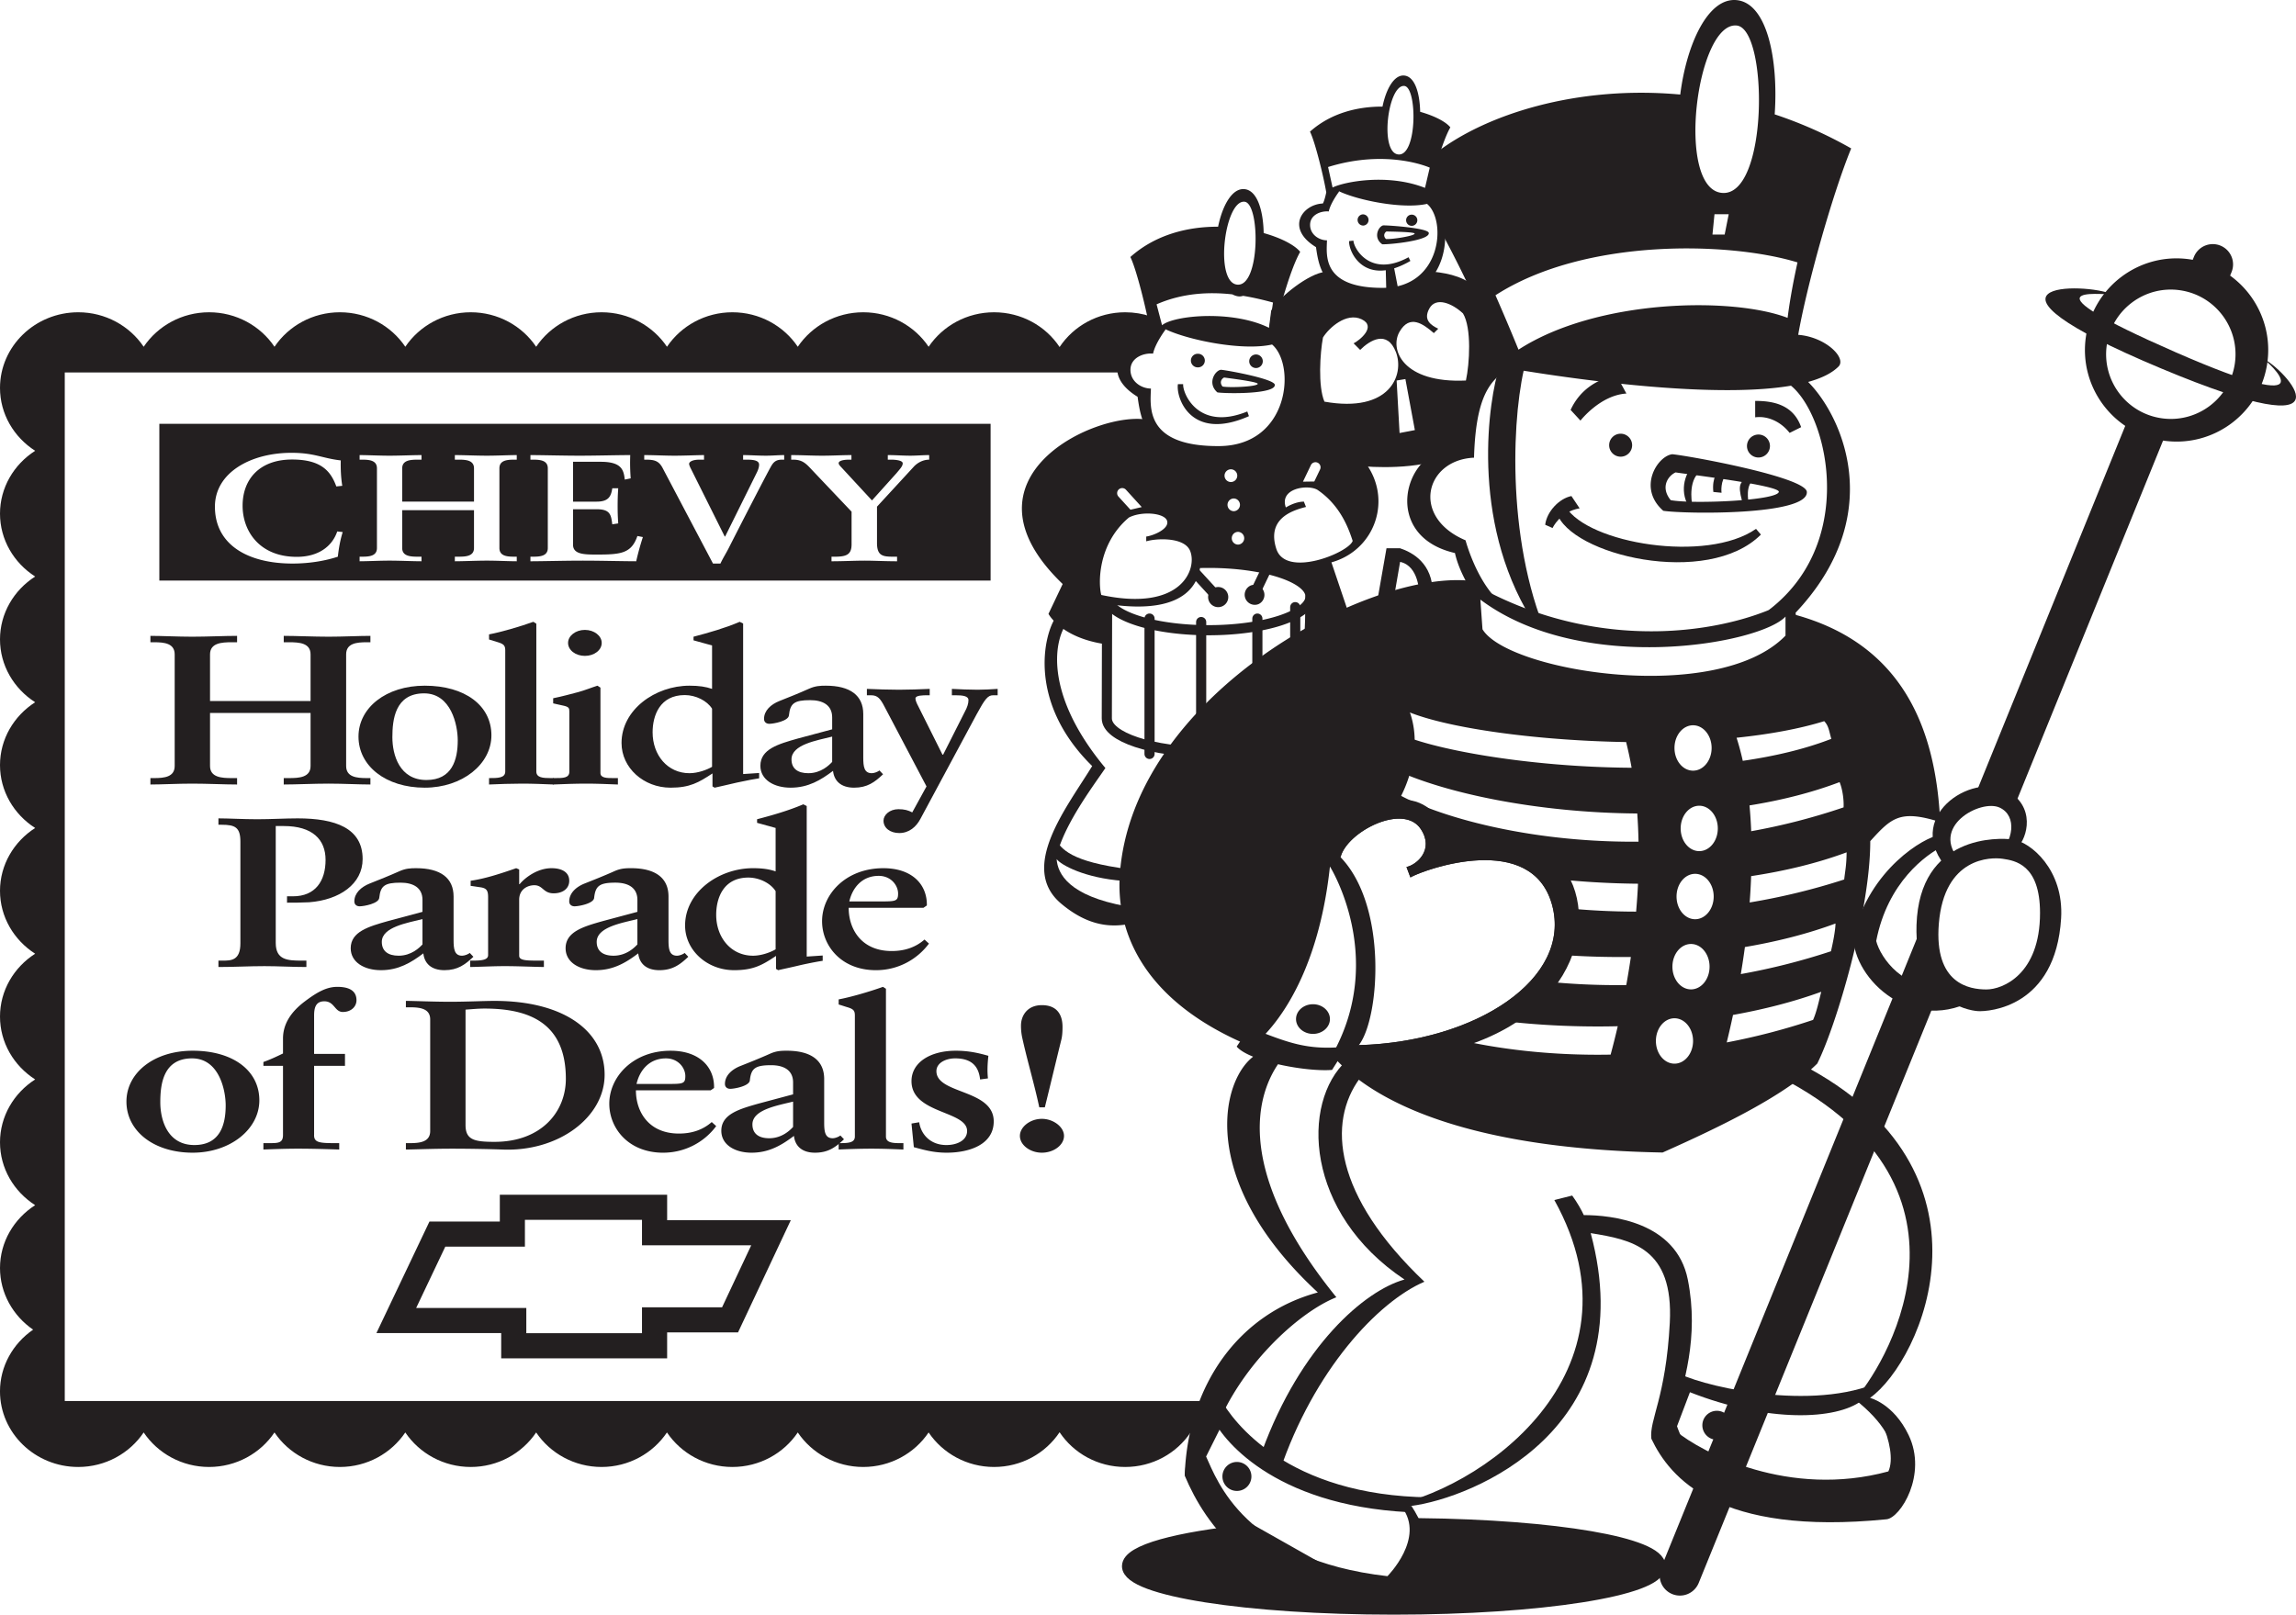 <svg xmlns="http://www.w3.org/2000/svg" width="361.04" height="253.973"><defs><clipPath id="a"><path d="M165 227h109v26.95H165Zm0 0"/></clipPath><clipPath id="b"><path d="M186 220h39v33.95h-39zm0 0"/></clipPath></defs><path fill="#231f20" d="M188.645 226.916c-.325-.375-1.13-1.223-1.407-1.637-2.203 3.312-6.008 5.465-10.308 5.465-4.301 0-8.106-2.153-10.313-5.465-2.203 3.312-6.008 5.465-10.308 5.465-4.262 0-8.07-2.141-10.286-5.43-2.214 3.289-6.023 5.43-10.285 5.43-4.261 0-8.07-2.141-10.289-5.43-2.215 3.289-6.02 5.43-10.285 5.43-4.262 0-8.066-2.141-10.285-5.43-2.215 3.289-6.024 5.43-10.285 5.43-4.262 0-8.07-2.141-10.285-5.43-2.215 3.289-6.024 5.43-10.286 5.43-4.261 0-8.07-2.141-10.289-5.43-2.214 3.289-6.023 5.43-10.285 5.43-4.262 0-8.07-2.141-10.285-5.43-2.215 3.289-6.023 5.43-10.285 5.43-4.262 0-8.07-2.141-10.285-5.43-2.215 3.289-6.024 5.43-10.285 5.43-6.79 0-12.309-5.34-12.309-11.899 0-3.93 2.023-7.512 5.21-9.699C2.024 206.958 0 203.38 0 199.451c0-4.09 2.176-7.735 5.527-9.887C2.176 187.416 0 183.767 0 179.677c0-4.09 2.176-7.738 5.527-9.89C2.176 167.638 0 163.99 0 159.9c0-4.09 2.176-7.738 5.527-9.887-3.351-2.152-5.527-5.8-5.527-9.89 0-4.086 2.176-7.739 5.527-9.887C2.176 128.087 0 124.435 0 120.349c0-4.09 2.176-7.738 5.527-9.89C2.176 108.31 0 104.661 0 100.571s2.176-7.739 5.527-9.887C2.176 88.533 0 84.885 0 80.795c0-4.09 2.176-7.739 5.527-9.887C2.176 68.755 0 65.107 0 61.02c0-6.563 5.52-11.902 12.309-11.902 4.261 0 8.07 2.136 10.285 5.425 2.215-3.289 6.023-5.425 10.285-5.425 4.262 0 8.07 2.136 10.285 5.425 2.215-3.289 6.023-5.425 10.285-5.425 4.262 0 8.07 2.136 10.285 5.425 2.22-3.289 6.028-5.425 10.29-5.425 4.261 0 8.07 2.136 10.285 5.425 2.214-3.289 6.023-5.425 10.285-5.425 4.261 0 8.07 2.136 10.285 5.425 2.219-3.289 6.023-5.425 10.285-5.425 4.266 0 8.07 2.136 10.285 5.425 2.219-3.289 6.028-5.425 10.29-5.425 4.261 0 8.07 2.136 10.284 5.425 2.215-3.289 6.024-5.425 10.286-5.425 4.3 0 8.105 2.152 10.308 5.464 2.207-3.312 6.012-5.464 10.313-5.464 1.414 0 2.773.23 4.039.66l.136 1.054.196 3.461-2.586.926-1.27 2.098-.328 1.265H10.184V220.37h179.625l-1.164 6.546"/><path fill="#231f20" d="M33.027 120.482c0 1.809 1.844 1.906 3.418 1.906h.836v1.008c-1.941 0-4.722-.137-7.066-.137-2.211 0-4.824.137-6.563.137v-1.008h.602c1.574 0 3.215-.168 3.215-1.906v-17.55c0-1.743-1.64-1.911-3.215-1.911h-.602v-1.004c1.739 0 4.352.133 6.563.133 2.344 0 5.125-.133 7.066-.133v1.004h-.836c-1.574 0-3.418.102-3.418 1.91v7.336h15.809v-7.336c0-1.808-1.809-1.91-3.383-1.91h-.836v-1.004c1.91 0 4.723.133 7.067.133 2.21 0 4.824-.133 6.562-.133v1.004h-.601c-1.575 0-3.215.168-3.215 1.91v17.55c0 1.74 1.64 1.907 3.215 1.907h.601v1.008c-1.738 0-4.351-.137-6.562-.137-2.344 0-5.157.137-7.067.137v-1.008h.836c1.574 0 3.383-.098 3.383-1.906v-8.34H33.027v8.34"/><path fill="#231f20" d="M66.688 109.06c4.253 0 5.292 4.988 5.292 7.402 0 3.012-.87 6.227-4.925 6.227-4.22 0-5.356-3.918-5.356-6.73 0-2.711.399-6.899 4.989-6.899zm-10.317 6.8c0 4.622 4.29 8.036 10.418 8.036 5.895 0 10.484-3.684 10.484-8.238 0-4.688-4.156-7.805-10.484-7.805-6.098 0-10.418 3.484-10.418 8.008"/><path fill="#231f20" d="M79.45 102.36c0-.737-.138-1.038-1.141-1.339-.47-.133-.938-.3-1.407-.434v-.804c1.942-.367 4.825-1.207 6.965-1.977l.469.3v23.247c0 .969 1.039 1.035 2.246 1.035h.504v1.008c-1.676-.066-3.316-.137-5.027-.137-1.774 0-3.547.07-5.157.137v-1.008c1.375 0 2.547 0 2.547-1.035v-18.992"/><path fill="#231f20" d="M94.418 121.587c0 .801 1.004.801 2.078.801h.668v1.008c-1.676-.066-3.316-.137-4.957-.137-1.809 0-3.55.07-5.223.137v-1.008h.301c1.238 0 2.242 0 2.242-1.004v-9.476c0-.535-.066-.739-1.039-.938-.535-.101-1.004-.234-1.504-.336v-.804c1.34-.27 2.813-.668 3.95-.97 1.007-.269 2.043-.702 3.015-1.007l.469.305zm-2.445-18.421c-1.473 0-2.645-.907-2.645-2.043 0-1.106 1.172-2.043 2.645-2.043 1.472 0 2.644.937 2.644 2.043 0 1.136-1.172 2.043-2.644 2.043m19.996 17.449c-.739.433-2.18 1.004-3.551 1.004-3.45 0-5.797-2.848-5.797-6.43 0-2.645 1.14-5.86 5.059-5.86 1.742 0 3.515.903 4.289 2.141zm4.886-22.54-.535-.269c-2.277.973-4.824 1.707-7.265 2.344v.57l2.914.805v6.832c-.973-.336-2.043-.504-3.551-.504-5.395 0-10.684 3.785-10.684 9.012 0 3.918 3.485 7.031 7.704 7.031 3.046 0 4.417-.805 6.597-2.242v2.043l.336.199c.535-.133 2.008-.434 3.516-.805 1.508-.332 2.98-.601 3.484-.668v-.836l-2.516.164V98.076m14 21.769c-.468.5-1.742 1.774-3.75 1.774-1.675 0-2.644-.735-2.644-2.176 0-2.344 4.02-2.98 6.394-3.582zm0-5.125-5.39 1.442c-3.082.87-5.895 1.671-5.895 4.285 0 2.21 2.145 3.449 4.754 3.449 2.781 0 4.758-1.207 6.668-2.645.164 1.54 1.203 2.645 3.317 2.645 2.074 0 3.246-.871 4.55-2.11l-.566-.601c-.234.2-.805.434-1.207.434-1.207 0-1.34-1.04-1.34-2.477v-6.832c0-2.914-2.043-4.457-5.894-4.457-.872 0-1.641.035-2.614.469-1.64.738-3.246 1.375-4.687 1.945-1.34.535-2.41 1.504-2.41 2.813 0 .503.367.77.836.77.668 0 3.015-.434 3.082-1.34.199-1.876.836-2.38 3.347-2.38 1.977 0 3.45.774 3.45 2.715v1.875"/><path fill="#231f20" d="M148.203 118.705h.102l3.418-6.766c.367-.668.566-1.27.566-1.809 0-.668-.934-.77-2.043-.77h-.566v-1.003c1.37.066 2.71.133 4.05.133 1.04 0 2.145-.067 3.149-.133v1.004h-.734c-.805 0-1.274.601-2.547 2.949l-8.875 16.512c-.637 1.203-1.743 2.21-3.317 2.21-1.441 0-2.476-.804-2.476-1.945 0-.902.968-1.808 2.343-1.808.938 0 1.54.168 2.176.504l2.242-4.086-6.593-12.528c-.672-1.304-1.11-1.808-2.114-1.808h-.668v-1.004c1.707.066 3.348.133 5.055.133 1.61 0 3.219-.067 4.824-.133v1.004h-.367c-.672 0-1.875 0-1.875.504 0 .3.2.77.434 1.203l3.816 7.637M43.36 148.318c0 2.715 1.91 2.781 4.117 2.781h.703v1.004c-2.207 0-4.387-.137-6.594-.137-2.414 0-4.758.137-7.238.137v-1.004h.703c1.308 0 2.75-.035 2.75-2.715v-16.008c0-2.246-.84-2.648-2.95-2.648h-.503v-1.004c1.574 0 3.886.137 6.097.137 2.243 0 4.387-.137 6.364-.137 5.894 0 10.214 1.508 10.214 6.399 0 3.917-3.617 6.43-8.406 6.796-1.34.067-2.476.067-3.484.067v-1.004h.937c3.52 0 5.125-2.41 5.125-5.727 0-3.215-2.074-5.324-6.562-5.324h-1.274v18.387m23.075.234c-.47.504-1.739 1.774-3.75 1.774-1.676 0-2.645-.735-2.645-2.176 0-2.344 4.02-2.98 6.395-3.586zm0-5.125-5.391 1.442c-3.082.87-5.895 1.675-5.895 4.285 0 2.21 2.145 3.449 4.758 3.449 2.778 0 4.754-1.203 6.664-2.645.164 1.54 1.203 2.645 3.317 2.645 2.074 0 3.246-.867 4.554-2.11l-.57-.6c-.234.198-.805.433-1.207.433-1.203 0-1.34-1.036-1.34-2.477v-6.832c0-2.914-2.043-4.457-5.894-4.457-.871 0-1.64.035-2.614.473-1.64.734-3.246 1.37-4.687 1.941-1.34.535-2.41 1.504-2.41 2.813 0 .503.367.77.836.77.668 0 3.015-.434 3.082-1.34.199-1.876.836-2.38 3.347-2.38 1.977 0 3.45.774 3.45 2.715v1.875"/><path fill="#231f20" d="M81.64 150.326c0 .773 1.172.773 3.215.773h.672v1.004c-2.078-.035-4.12-.137-6.164-.137-1.808 0-3.617.102-5.425.137v-1.004h.437c1.473 0 2.379-.137 2.379-.871v-9.113c0-1.102-.27-1.438-1.34-1.57-.469-.07-.906-.137-1.406-.204v-.804c2.308-.332 4.652-1.106 7.164-1.977l.469.203v2.313h.07c.8-.973 2.746-2.516 5.023-2.516 1.473 0 2.778.54 2.778 1.977 0 1.273-1.07 1.976-2.446 1.976-1.671 0-1.671-1.273-3.046-1.273-1.04 0-2.38.636-2.38 2.277v8.809m18.59-1.774c-.468.504-1.742 1.774-3.753 1.774-1.672 0-2.645-.735-2.645-2.176 0-2.344 4.02-2.98 6.398-3.586zm0-5.125-5.394 1.442c-3.078.87-5.895 1.675-5.895 4.285 0 2.21 2.145 3.449 4.758 3.449 2.778 0 4.754-1.203 6.664-2.645.168 1.54 1.207 2.645 3.317 2.645 2.078 0 3.25-.867 4.554-2.11l-.57-.6c-.234.198-.805.433-1.203.433-1.207 0-1.34-1.036-1.34-2.477v-6.832c0-2.914-2.043-4.457-5.894-4.457-.872 0-1.641.035-2.614.473-1.64.734-3.25 1.37-4.691 1.941-1.336.535-2.41 1.504-2.41 2.813 0 .503.37.77.836.77.672 0 3.015-.434 3.082-1.34.203-1.876.84-2.38 3.351-2.38 1.977 0 3.45.774 3.45 2.715v1.875m21.734 5.895c-.735.437-2.176 1.004-3.55 1.004-3.45 0-5.794-2.848-5.794-6.43 0-2.645 1.14-5.86 5.059-5.86 1.742 0 3.515.903 4.285 2.141zm4.89-22.54-.535-.269c-2.277.973-4.824 1.711-7.27 2.348v.566l2.915.805v6.832c-.969-.336-2.043-.504-3.55-.504-5.392 0-10.685 3.785-10.685 9.012 0 3.918 3.485 7.031 7.704 7.031 3.05 0 4.421-.8 6.597-2.242v2.043l.336.199c.535-.133 2.012-.434 3.52-.8 1.504-.337 2.976-.606 3.48-.673v-.836l-2.512.168v-23.68m6.7 15.005c.468-2.075 1.941-4.02 4.62-4.02 1.942 0 3.048 1.508 3.048 2.781 0 1.203-.368 1.239-2.711 1.239zm11.824 5.996c-1.375 1.203-3.082 1.808-5.16 1.808-4.723 0-6.766-3.383-6.766-6.8h11.758l.535-.368c.066-3.316-2.344-5.863-6.832-5.863-5.93 0-9.644 4.121-9.644 8.34 0 3.82 2.976 7.703 8.472 7.703 3.649 0 6.598-1.84 8.336-4.184l-.7-.636M30.2 166.474c4.253 0 5.288 4.992 5.288 7.402 0 3.016-.867 6.23-4.922 6.23-4.218 0-5.359-3.917-5.359-6.733 0-2.711.402-6.899 4.992-6.899zm-10.317 6.8c0 4.622 4.285 8.036 10.418 8.036 5.894 0 10.48-3.684 10.48-8.238 0-4.688-4.152-7.801-10.48-7.801-6.098 0-10.418 3.48-10.418 8.004m29.507 5.223c-.035 1.171.77 1.308 3.114 1.308h.836v1.004c-2.176-.066-4.32-.133-6.496-.133-1.809 0-3.582.067-5.426.133v-1.004h1.004c1.34 0 2.078-.035 2.078-1.273v-10.887h-3.082v-.602c1.039-.367 2.043-.836 3.082-1.34v-2.343c0-2.344 1.305-4.254 3.45-5.863 2.042-1.54 3.484-2.274 5.09-2.274 1.741 0 3.015.535 3.015 2.11 0 .968-.805 1.84-2.145 1.84-1.305 0-1.305-1.676-2.914-1.676-1.406 0-1.605 1.109-1.605 2.28v5.993h4.855v1.875h-4.855v10.852m23.812-19.692c.969-.066 1.977-.168 2.98-.168 6.965 0 12.794 2.211 12.794 11.05 0 5.161-3.817 9.915-11.22 9.915-3.148 0-4.554-.3-4.554-2.645zm-9.379 22.004c1.106 0 4.219-.133 7.168-.133 2.98 0 6.028.067 7.938.133 8.84.402 16.144-5.059 16.144-11.758 0-6.996-6.566-11.62-17.285-11.62-1.875 0-4.219.136-7 .136-2.812 0-5.66-.137-6.965-.137v1.008h.602c1.574 0 3.219.168 3.219 1.906v17.551c0 1.742-1.645 1.91-3.22 1.91h-.6v1.004m36.269-10.316c.469-2.075 1.945-4.02 4.625-4.02 1.941 0 3.047 1.508 3.047 2.781 0 1.207-.371 1.239-2.715 1.239zm11.824 5.996c-1.371 1.203-3.082 1.808-5.156 1.808-4.723 0-6.766-3.382-6.766-6.8h11.754l.535-.368c.07-3.316-2.344-5.859-6.832-5.859-5.926 0-9.644 4.117-9.644 8.336 0 3.82 2.98 7.703 8.472 7.703a10.36 10.36 0 0 0 8.34-4.184l-.703-.636m12.792.77c-.468.503-1.741 1.777-3.75 1.777-1.675 0-2.644-.739-2.644-2.18 0-2.344 4.02-2.98 6.395-3.582zm0-5.126-5.39 1.442c-3.082.87-5.894 1.675-5.894 4.285 0 2.21 2.14 3.449 4.754 3.449 2.78 0 4.757-1.203 6.668-2.645.164 1.543 1.203 2.645 3.312 2.645 2.078 0 3.25-.867 4.555-2.11l-.567-.6c-.234.198-.804.437-1.207.437-1.207 0-1.34-1.04-1.34-2.48v-6.833c0-2.914-2.042-4.453-5.894-4.453-.871 0-1.64.031-2.613.469-1.64.734-3.246 1.37-4.688 1.941-1.34.535-2.41 1.508-2.41 2.813 0 .504.367.77.836.77.672 0 3.016-.434 3.082-1.34.2-1.876.836-2.376 3.348-2.376 1.976 0 3.449.77 3.449 2.711v1.875"/><path fill="#231f20" d="M134.426 159.779c0-.739-.137-1.04-1.14-1.34-.47-.137-.938-.305-1.407-.438v-.804c1.941-.367 4.82-1.203 6.965-1.973l.469.3v23.243c0 .969 1.039 1.04 2.246 1.04h.5v1.003c-1.672-.066-3.317-.133-5.024-.133-1.773 0-3.55.067-5.156.133v-1.004c1.375 0 2.547 0 2.547-1.039V159.78m19.691 10.01c-.203-1.874-1.14-3.316-3.918-3.316-1.472 0-2.949.703-2.949 2.012 0 3.648 9.012 2.812 9.012 7.902 0 3.617-3.785 4.922-7.403 4.922-2.113 0-3.652-.465-5.16-.867l-.367-3.719 1.207-.203c.266 1.844 1.707 3.586 4.285 3.586 1.676 0 3.25-.738 3.25-2.211 0-3.215-8.742-2.68-8.742-7.836 0-2.95 2.95-4.789 6.969-4.789 1.941 0 3.48.332 5.12.8-.132 1.208-.198 2.38-.066 3.552l-1.238.168m9.309 4.386c-.77-3.617-1.84-7.168-2.645-10.785a8.733 8.733 0 0 1-.234-2.074c0-1.54.973-3.215 3.281-3.215 2.547 0 3.25 1.707 3.25 3.414 0 .672-.031 1.441-.2 2.078-.87 3.516-1.71 7.067-2.581 10.582zm.402 7.133c-1.84 0-3.45-1.203-3.45-2.644 0-1.407 1.61-2.68 3.45-2.68 1.809 0 3.485 1.273 3.485 2.68 0 1.44-1.61 2.644-3.485 2.644M25.055 66.658v24.664H155.77V66.658Zm28.07 20.906c-1.816.598-4.281 1.078-7.129 1.078-7.008 0-12.2-2.941-12.2-8.95 0-5.359 5.645-8.468 12.032-8.468 3.637 0 4.832.863 7.754 1.195-.027 1.317.023 2.657.238 3.997l-.933.097c-.86-2.324-2.297-4.234-6.961-4.234-5.098 0-7.778 3.086-7.778 7.27 0 3.995 2.657 8.038 8.52 8.038 3.348 0 5.55-1.601 6.363-3.996l.86.098c-.407 1.293-.621 2.582-.766 3.875zm28.133-15.262h-.43c-1.125 0-2.297.117-2.297 1.364V86.2c0 1.246 1.172 1.363 2.297 1.363h.43v.719c-1.242 0-3.11-.098-4.688-.098-1.675 0-3.683.098-5.047.098v-.72h.598c1.125 0 2.414-.07 2.414-1.362v-5.957H63.246V86.2c0 1.293 1.313 1.363 2.438 1.363h.597v.719c-1.386 0-3.37-.098-5.047-.098-1.578 0-3.445.098-4.687.098v-.72h.43c1.125 0 2.296-.116 2.296-1.362V73.666c0-1.247-1.171-1.364-2.296-1.364h-.43v-.719c1.242 0 3.11.094 4.687.094 1.676 0 3.66-.094 5.047-.094v.72h-.597c-1.125 0-2.438.07-2.438 1.363v5.238h11.29v-5.238c0-1.293-1.29-1.364-2.415-1.364h-.598v-.719c1.364 0 3.372.094 5.047.094 1.578 0 3.446-.094 4.688-.094zm18.781 15.98c-1.988 0-5.574-.097-8.375-.097-2.797 0-6.48.098-8.254.098v-.72h.434c1.125 0 2.297-.116 2.297-1.362V73.666c0-1.247-1.172-1.364-2.297-1.364h-.434v-.719c1.89 0 5.121.094 7.73.094 2.63 0 5.86-.094 7.965-.094a31.918 31.918 0 0 0 .07 3.66l-.933.192c-.164-1.555-.523-2.8-3.8-2.8h-4.333v6.269h3.711c1.864 0 2.27-.813 2.461-2.106h.934c-.07.934-.094 1.868-.094 2.801 0 .906.024 1.817.094 2.727l-.934.144c-.191-1.437-.285-2.37-2.437-2.37h-3.735v5.573c0 1.555 1.82 1.555 3.805 1.555 3.734 0 5.383-.191 6.316-2.918l.86.168a44.513 44.513 0 0 0-1.05 3.805zm23.273-15.98h-.308c-.55 0-1.149.07-1.625.836-.266.336-4.813 9.164-6.82 13.133-.407.789-.91 1.582-1.27 2.371h-1.172l-7.894-14.976c-.575-1.125-1.243-1.364-2.606-1.364h-.312v-.719c1.578 0 3.207.094 4.785.094 1.531 0 3.707-.094 4.617-.094v.72h-.719c-1.148 0-1.625.359-1.625.667 0 .121.117.457.285.766l5.313 10.648h.07l4.93-9.953c.383-.742.406-1.172.406-1.34 0-.695-.933-.789-1.984-.789h-.528v-.719c1.098 0 2.274.094 3.614.094.957 0 1.96-.094 2.843-.094zm22.801 0c-1.054 0-1.937.574-2.418 1.102l-5.789 6.289v5.719c0 2.035.934 2.152 2.582 2.152h.575v.719c-1.817 0-3.684-.098-5.07-.098-1.556 0-3.423.098-5.24.098v-.72h.575c1.844 0 2.582-.382 2.582-1.96v-5.121l-6.219-6.555c-.933-1.004-1.507-1.625-2.964-1.625h-.313v-.719c1.676 0 3.184.094 4.879.094 1.605 0 3.11-.094 4.594-.094v.72h-.407c-.835 0-1.601.167-1.601.55 0 .262.36.574.55.79l4.688 5.07 3.852-4.282c.574-.695.98-1.101.98-1.555 0-.503-1.34-.574-1.77-.574h-.574v-.719c1.196 0 2.368.094 3.54.094 1.003 0 2.011-.094 2.968-.094v.72m77.051 167.57c21.516.253 37.664 3.03 37.664 6.476 0 3.613-18.652 6.54-41.656 6.54-23.012 0-41.66-2.927-41.66-6.54 0-2.312 7.617-4.344 19.125-5.504l18.215 10.293 7.238-2.414 1.074-8.851"/><g clip-path="url(#a)" transform="translate(0 .025)"><path fill="none" stroke="#231f20" stroke-width="2.17" d="M223.164 239.848c21.516.254 37.664 3.03 37.664 6.476 0 3.613-18.652 6.54-41.656 6.54-23.012 0-41.66-2.926-41.66-6.54 0-2.312 7.617-4.344 19.125-5.504l18.215 10.293 7.238-2.414zm0 0"/></g><path fill="#231f20" d="M213.484 34.693a.879.879 0 0 1 .778-.973.883.883 0 0 1 .191 1.754.88.88 0 0 1-.969-.781m7.629.047a.877.877 0 0 1 .778-.973.885.885 0 0 1 .976.777.885.885 0 0 1-.781.973.877.877 0 0 1-.973-.777m3.559 1.89c.2 1.22-6.192 1.844-7.313 1.793-1.488-1.035-.613-2.804.145-2.972.898-.016 7.039.418 7.168 1.18zm-6.652-.222c-.293.172-.586.687-.079 1.187.918.074 4.457-.469 4.508-.847.04-.286-4.008-.317-4.43-.34m3.758 4.64c-7.23 4.196-9.738-1.453-9.632-3.125l.68-.074c.015 1.117 2.57 5.93 8.667 2.613l.285.586M179.68 144.85c-2.887.722-7.215 1.983-12.809-2.708-6.746-5.656.902-15.152 4.871-21.648-10.644-10.461-7.398-21.645-5.414-23.813l1.625 1.086c-2.164 2.524-4.055 11.133 5.867 23.04-2.707 3.968-10.015 13.577-7.308 18.269 2.703 4.691 8.656 5.773 12.984 4.148l.184 1.625"/><path fill="#231f20" d="M165.98 132.083c.989 1.387 2.192 3.454 11.606 4.645l.691 7.46s-11.097 3.071-13.476-7.132zm10.625 6.47c-6.035-.45-9.773-2.493-10.453-3.427.168 2.297 1.871 5.782 10.965 7.422l-.512-3.996"/><path fill="none" stroke="#231f20" stroke-linecap="round" stroke-width="1.595" d="M206.078 93.83V113c0 2.926-7.172 5.297-16.016 5.297-8.847 0-16.019-2.37-16.019-5.297l.043-18.304"/><path fill="#231f20" d="M187.266 56.716c0-.59.476-1.07 1.062-1.07a1.07 1.07 0 1 1 0 2.137c-.586 0-1.062-.48-1.062-1.067m9.172.106a1.065 1.065 0 1 1 2.132 0 1.065 1.065 0 1 1-2.133 0m4.028 3.711c.082 1.496-7.692 1.394-9.035 1.187-1.649-1.445-.36-3.457.566-3.558 1.09.101 8.414 1.441 8.469 2.37zm-7.969-1.153c-.379.168-.8.746-.254 1.418 1.094.211 5.422.032 5.535-.418.086-.336-4.777-.918-5.28-1m3.893 6.082c-9.253 4.086-11.511-3.043-11.163-5.039h.824c-.13 1.348 2.304 7.473 10.082 4.301l.258.738"/><path fill="none" stroke="#231f20" stroke-linecap="round" stroke-width="1.595" d="M188.371 88.56a60.066 60.066 0 0 1 1.692-.027c8.843 0 16.015 2.37 16.015 5.297 0 2.925-7.172 5.296-16.016 5.296-7.648 0-14.039-1.77-15.636-4.14"/><path fill="none" stroke="#231f20" stroke-width="1.595" d="m187.91 90.076 3.899 4.257"/><path fill="#231f20" d="M189.973 93.916c0-.875.71-1.583 1.586-1.583a1.584 1.584 0 1 1 0 3.168c-.875 0-1.586-.71-1.586-1.585"/><path fill="none" stroke="#231f20" stroke-width="1.595" d="m200.035 87.658-3.02 6.277"/><path fill="#231f20" d="M196.719 92.076a1.588 1.588 0 0 1 1.18 2.945 1.588 1.588 0 0 1-2.063-.883 1.59 1.59 0 0 1 .883-2.062m-10.426 140.027c.492-14.46 8.695-25.531 20.934-28.809-20.848-19.273-14.29-36.492-8.497-37.933l4.032-.153c-5.45 5.446-9.317 18.274 7.379 38.84-6.153 2.457-15.293 11.07-18.98 20.91l-4.868 7.145m45.492-138.121c-.668-1.668-2.332-3.996-3-6.996-11.664-2.664-7.996-15.996-.668-16.328.309-3.985 3-14.66 8.664-15.328l2.332 1.668c-3.996 2-6.996 3.664-7.328 14.992-7.664.336-9.996 9.332-1.332 12.996 0 0 1.664 6.328 5.332 9.66l-4-.664m46.313 2c15.328-11.664 8.332-34.652 1.668-36.32l3.332-.664c5.332 3.996 14.992 20.988-1 37.648l-4-.664"/><path fill="#231f20" d="M240.781 97.314c-9.664-15.66-6.664-34.652-4.996-39.652l4.664-2.332c-2.336 6-4 25.656 1.664 41.652l-1.332.332"/><path fill="#231f20" d="m282.098 93.982.664 6.332c-3.996 14.328-51.309 10.328-51.977-2.332v-6.668c21.324 12.664 43.317 7.664 51.313 2.668zm-49.313.332.332 4.664c3.996 6.668 36.985 11.996 47.649 1v-2.996c-4 4.328-31.989 9.328-47.98-2.668m-38.321 70.305c2 2.336 11 4 14.996 3.668l2.332-3.668c-6.328.668-9.328-.664-15.328-2.996l-2 2.996m9.332-4.329c0-1.289 1.191-2.332 2.668-2.332 1.469 0 2.664 1.043 2.664 2.333 0 1.285-1.195 2.332-2.664 2.332-1.477 0-2.668-1.047-2.668-2.332m15.621-33.536c1.848-2.77 5.172-10.53 1.11-17.183l-4.993-1.106-.738 19.953 4.621-1.664m27.555-62.277 1.55 1.68s3.094-4 7.223-4.258l-1.55-2.84c-3.094.52-5.805 2.324-7.223 5.418m34.441 3.613c-1.418-1.804-3.484-2.707-5.418-2.449V63.06c2.453 0 5.934.387 7.227 4.129l-1.809.902m-28.379 1.938a1.806 1.806 0 1 1 3.614-.005 1.806 1.806 0 0 1-3.614.005m21.672.129a1.806 1.806 0 1 1 3.613-.005 1.806 1.806 0 0 1-3.613.005m9.414 7.222c.207 3.735-19.219 3.48-22.57 2.965-4.13-3.61-.903-8.64 1.418-8.898 2.707.258 21.027 3.61 21.152 5.933zm-20.637-3.074c-1.16.516-2.449 2.3-.773 4.363 3.355.645 16.656.09 17.004-1.289.258-1.035-14.684-2.816-16.23-3.074"/><path fill="#231f20" d="M266.582 72.994c-1.164.644-2.578 3.484-1.293 6.191h.777s-.777-4.258 1.805-5.289l-1.289-.902m3.609 1.16s-1.03.902-.773 3.226l1.289.13s-.258-1.938.906-3.098l-1.422-.258m4.516.773c-.902 1.035-1.547 1.035-.773 3.871l1.03.258s-.644-2.969 1.032-3.742l-1.289-.387m-27.605 3.098c-1.934.387-3.872 2.45-4.125 4.516l1.16.515s1.16-2.582 4.254-3.098l-1.29-1.933"/><path fill="#231f20" d="M276.898 84.087c-8.382 8.383-30.054 3.223-32.117-3.484l1.418-.902c3.48 5.804 22.188 8.902 29.93 3.484l.77.902m-63.227 80.305c18.476-.512 33.566-10.469 30.383-22.07-3.184-11.598-19.914-5.645-22.274-4.313l-.617-1.64c1.54-.309 4.414-2.668 2.258-5.954-2.734-4.167-11.625.415-12.625 4.415l-1.95-1.028c1.434-5.644 12.216-11.496 16.938-5.543 1.094 1.383 1.95 3.797.203 5.953 3.961-3.203 18.52-4.539 21.7 6.036 3.183 10.57-5.79 27.12-35.247 26.609l1.23-2.465m97.345-7.442c-10.164 6.098-19.594-2.937-19.594-9.652 2.558-10.703 11.273-15.629 13.453-15.914l.664 1.707c-2.656 1.324-8.71 5.637-10.512 14.922.672 2.61 4.325 7.992 11.012 7.094l4.977 1.844m-112.563 71.328c6.059-16.59 16.145-25.285 22.402-27.02-15.652-10.433-16.343-27.82-9.09-34.465l2.087 2.782c-5.168 6.992-4.125 18.468 10.132 32.03-7.304 3.13-17.386 13.907-22.75 29.802l-2.78-3.13m84.749-60.902c32.328 16.707 19.094 46.645 10.852 52.5 0 0 3.687.872 6.074 5.86 2.98 6.23-1.305 13.015-3.473 13.234-26.484 2.64-34.058-6.512-36.988-12.672-.344-3 2.281-6.425 2.902-18.238.621-11.816-6.011-13.062-12.437-14.098 8.293 30.887-18.653 41.664-28.188 42.907l-2.203.414-2.289-.176c15.008-2.305 42.074-21.11 26.961-48.352l2.809-.703c.789 1.09 1.48 2.301 1.824 3.074 4.305 0 14.55 1.036 16.36 10.16 1.808 9.126-.692 16.446-2.153 21.782 1.512 3.969 3.031 14.164 32.32 12.43 1.953-2.602 5.422-8.024-3.91-15.399 3.91-4.125 22.781-32.98-11.93-50.77l3.47-1.953"/><g clip-path="url(#b)" transform="translate(0 .025)"><path fill="#231f20" d="M221.945 236.844c6.215 9.535 0 15.96-5.597 16.582-19.485-3.313-26.739-13.473-30.055-21.348.39-4.469 1.441-7.156 3.598-11.363 6.574 8.734 13.601 14.933 32.054 16.129zm-32.289-7.766c1.711 3.703 5.989 16.254 28.516 18.817 0 0 5.988-5.985 2.281-10.836 0 0-18.742.562-28.23-13.114l-2.567 5.133"/></g><path fill="#231f20" d="M192.223 232.236a2.281 2.281 0 0 1 2.28-2.281 2.28 2.28 0 0 1 2.278 2.28 2.278 2.278 0 1 1-4.558 0"/><path fill="#231f20" d="M221.473 237.853c-21.446-1.117-29.52-11.7-30.914-15.043l1.363-2.762c1.918 3.512 10.45 15.239 32.937 15.473l-3.746 1.117.36 1.215m41.992-22.098c3.039 1.953 20.176 6.293 31.238 1.953l-1.95 2.602s4.99 2.82 5.642 5.426c.648 2.605 1.734 9.113-1.305 11.062 0 0-27.77 3.907-35.36-11.28zm2.273 3.23-2.297 6.052c4.235 3.503 17.899 10.64 33.5 6.406.848-1.813.153-5.024-.933-7.442 0 0-1.926-2.718-3.254-3.691-3.992 3.023-14.68 3.512-27.016-1.324"/><path fill="#231f20" d="M267.691 224.185a2.28 2.28 0 1 1 4.562.007 2.28 2.28 0 0 1-4.562-.007m67.153-158.809-24.13 59.375 6.056 2.043 23.945-58.914-5.871-2.504m14.531-18.816 1.535-3.773a3.195 3.195 0 0 0-1.758-4.157 3.197 3.197 0 0 0-4.156 1.754l-1.379 3.399 5.758 2.777"/><path fill="#231f20" d="m302.43 145.142-41.223 101.441a3.189 3.189 0 1 0 5.91 2.402l38.723-95.288-3.41-8.555m25.574-92.176c1.148-7.875 8.465-13.324 16.34-12.175 7.87 1.148 13.32 8.464 12.176 16.34-1.153 7.874-8.47 13.324-16.344 12.175-7.871-1.152-13.324-8.469-12.172-16.34zm11.879 12.82c5.558.813 10.722-3.035 11.539-8.597.808-5.555-3.04-10.719-8.594-11.531-5.558-.813-10.723 3.035-11.539 8.593-.809 5.559 3.04 10.723 8.594 11.536"/><path fill="#231f20" d="M355.66 56.279c3.774 1.738 15.742 14.894-15.832 1.672-32.871-13.77-11.988-13.559-7.683-11.664-1.91.117-14.989-1.793 9.968 9.12 24.961 10.915 14.575 1.419 13.547.872m-41.504 78.231c2.371-2.083 3.13-6.157.285-7.481-2.972-1.39-11.175 3.031-6.156 8.43l-2.558.566c-6.25-8.05 5.117-15.063 10.515-11.27 4.043 2.836 2.274 7.766.664 8.809l-2.75.945"/><path fill="#231f20" d="M324.105 144.458c-.863 14.004-11.367 14.684-13.074 14.586-1.703-.093-10.039-1.796-9.664-13.546.461-14.227 12.899-13.762 15.16-13.45 2.746.38 8.051 4.735 7.578 12.41zm-9.19-9.378c-1.817-.274-9.2-.293-10.04 10.23-.758 9.473 4.832 10.324 7.484 10.324 2.555 0 8.43-2.363 8.43-12.031 0-7.672-3.98-8.238-5.875-8.523"/><path fill="none" stroke="#231f20" stroke-linecap="round" stroke-width="1.595" d="M180.762 97.298v21.29m8.117-20.747v21.285m8.84-21.828v21.29m5.953-23.09v21.285"/><path fill="#231f20" d="m220.21 47.263-1.05-5.414-1.262.227.137 5.507 2.176-.32"/><path fill="#231f20" d="M224.55 42.65c2.41.23 5.16.574 7.34 2.41l4.813 10.664c-7.105 5.621-6.648 14.45-6.648 14.45l-4.13 2.292c-5.39 1.61-12.386.805-12.386.805l-13.3-5.848c4.128-4.36 1.949-11.468 1.949-11.468l-2.754-3.559.46-3.55c1.262-2.18 5.961-5.852 8.485-6.083 10.32 6.195 14.91 1.606 16.172-.113zm-4.933 17.203.461 8.258 2.406-.461-1.488-8.027zm-11.351 3.324c10.32 1.836 12.613-4.242 11.238-7.797-1.375-3.554-4.129-1.836-5.621-.343l-1.031-1.032c.918-.46 3.668-2.64 1.261-3.785-2.41-1.148-5.16 1.375-6.078 2.867-.457 2.407-.805 7.684.23 10.09zm21.789-13.875c-1.72-1.605-4.246-2.636-5.278-.804-1.03 1.835.23 2.64 1.38 3.21l-.688.688c-1.723-1.488-3.79-2.98-5.39-.227-1.606 2.75.456 8.141 10.433 7.684.578-2.637.918-8.258-.457-10.55m-9.891 36.937c1.926.644 5.133 2.351 5.133 7.058h-2.14s0-4.277-2.993-4.918l-1.07 6.2-2.567.214 1.496-8.554h2.141m-95.812 105.687-8.297 17.649h-11.149v4.078H78.812v-3.969H59.189l8.34-17.543h11.066v-4.223h26.312v4.008h19.446zm-41.59 13.809v3.965h18.191v-4.075h12.594l4.582-9.75h-17.176v-4.007h-18.41v4.222h-12.52l-4.582 9.645h17.32"/><path fill="#231f20" d="M232.117 92.982v5c.332 3.996 2.332 7.328 24.656 9.328 22.325 2 24.989-7.664 24.989-7.664l.336-3c17.328 4.664 22.324 18.328 22.992 32.656-6.332-2-7.664-.668-10.996 3 0 10.992-5.332 28.989-8.332 34.985-4.996 5-15.324 9.996-24.324 13.996-35.985-.668-47.981-10.664-51.977-15.328 8.66-15.329-.332-29.657-.332-29.657-2.332 21.66-12.328 28.32-12.328 28.32-16.996-6.995-21.328-17.988-20.715-27.023 1.875-27.637 38.039-47.61 54.7-46.281zm-18.445 71.41c18.476-.512 33.566-10.469 30.383-22.07-3.184-11.598-19.914-5.645-22.274-4.313l-.617-1.64c1.54-.309 4.414-2.668 2.258-5.954-2.734-4.167-11.625.415-12.625 4.415 7.437 7.707 6.156 25.355 2.875 29.562zm52.558-43.172c1.61 0 2.918-1.597 2.918-3.57 0-1.969-1.308-3.57-2.918-3.57-1.617 0-2.921 1.601-2.921 3.57 0 1.973 1.304 3.57 2.921 3.57zm.973 12.656c1.613 0 2.918-1.597 2.918-3.57 0-1.969-1.305-3.57-2.918-3.57-1.613 0-2.922 1.601-2.922 3.57 0 1.973 1.309 3.57 2.922 3.57zm-.648 10.711c1.61 0 2.918-1.597 2.918-3.57 0-1.973-1.309-3.57-2.918-3.57-1.614 0-2.922 1.597-2.922 3.57 0 1.973 1.308 3.57 2.922 3.57zm-.649 11.036c1.614 0 2.918-1.598 2.918-3.57 0-1.973-1.304-3.571-2.918-3.571-1.617 0-2.922 1.598-2.922 3.57 0 1.973 1.305 3.57 2.922 3.57zm-2.597 11.683c1.613 0 2.921-1.601 2.921-3.57 0-1.973-1.308-3.57-2.921-3.57-1.614 0-2.922 1.597-2.922 3.57 0 1.969 1.308 3.57 2.922 3.57zm24.66-51.09c-.348-1.187-.395-2.031-1.117-2.781-3.965 1.23-8.696 2.074-13.782 2.606.356 1.101.684 2.316.977 3.632 5.02-.726 9.77-1.843 13.922-3.457zm-68.367-5.164-.184 4.063c4.93 2.625 20.637 5.543 37.148 5.648a58.844 58.844 0 0 0-.863-4.043c-15.894-.262-31.25-2.676-36.101-5.668zm-.739 9.793-.742 2.957c4.543 3.492 19.965 8.746 39.531 8.59a83.62 83.62 0 0 0-.199-4.437c-15.527-.106-30.39-3.16-38.59-7.11zm71.035 6.149c.067-1.356-.218-3.004-.628-3.973-4.41 1.672-9.204 2.867-14.165 3.664a74.32 74.32 0 0 1 .266 4.059 99.708 99.708 0 0 0 14.527-3.75zm-45.8 11.207 1.925 4.62c3.54.364 7.313.567 11.254.571.125-1.457.23-2.922.297-4.39-4.605-.04-9.152-.317-13.476-.801zm45.898.136c.137-1.293.36-2.18.379-4.27-4.652 1.727-9.742 2.942-15.012 3.74a107.868 107.868 0 0 1-.234 4.144 102.631 102.631 0 0 0 14.867-3.614zm-44.156 11.891-2.942 4.137c3.973.418 8.282.636 12.829.578.261-1.445.503-2.918.722-4.418-3.605.043-7.168-.063-10.61-.297zm42.074-.602c.297-1.261.695-3.253.715-4.367-4.445 1.649-9.266 2.856-14.246 3.703a136.22 136.22 0 0 1-.645 4.254 102.747 102.747 0 0 0 14.176-3.59zm-2.812 10.797c.593-1.332.96-3.183 1.289-4.425-4.36 1.585-9.051 2.777-13.88 3.644-.3 1.418-.632 2.86-.988 4.324a103.89 103.89 0 0 0 13.579-3.543zm-48.73.18-7.548 2.82c6.371 1.52 14.813 2.64 24.442 2.461a123.98 123.98 0 0 0 1.12-4.465c-6.308.149-12.449-.156-18.015-.816"/><path fill="#231f20" d="m209.363 88.455 2.817 8.336-7.043 2.933.234-6.223c-.187-3.847-8.59-5.332-16.586-5.164-.047 2.598-1.496 8.602-14.398 6.7l-.242 6.332c-.11-.016-.22-.028-.329-.043-7.011-1.016-8.945-4.77-8.945-4.77l2.23-4.695c-17.492-16.79 5.516-27.356 13.383-25.828 2.23 3.523 3.52 4.343 11.153 4.93 7.633.59 9.273-4.344 9.273-4.344 19.957 1.527 19.016 18.902 8.453 21.836zm-29.824-8.696-2.484-2.726a.797.797 0 1 0-1.18 1.074l1.887 2.07zm7.602 6.883c-.891-2.164-5.196-1.996-6.899-1.496v-.75c1.203-.164 3.688-1.242 3.274-2.488-.414-1.246-4.012-1.54-6.004-.5-4.992 4.215-4.797 10.554-4.336 12.175 12.637 2.704 15.129-4.113 13.965-6.94zm19.527-10.906.926-1.93a.799.799 0 0 0-1.438-.691l-1.27 2.648zm.531 1.336c-1.418-.918-6.086-.336-5.004 2.75 0 0 1.418-.918 2.836-.918l.332.836c-2.332.582-6.168 1.918-4.668 6.586 1.5 4.672 11.426.586 12.008-1.25-.582-1.75-1.832-5.504-5.504-8.004zm-13.676-1.254a1 1 0 1 0 .002-1.999 1 1 0 0 0-.002 1.999zm.5 4.59a1.003 1.003 0 0 0 0-2.004 1 1 0 0 0-1 1 1 1 0 0 0 1 1.004zm.668 5.254a1.003 1.003 0 0 0 0-2.004 1 1 0 0 0-1 1 1 1 0 0 0 1 1.004m30.457-53.832-.617-2.243 1.012-5.324c7.86-6.242 22.437-10.887 38.672-9.39 1.004-7.985 4.394-15.317 8.887-14.852 4.8.496 6.558 9.395 5.964 17.969a66.83 66.83 0 0 1 12.028 5.355c-3 7.328-6.996 21.656-8.332 29.32 4.332.333 7.668 3.665 6.332 4.997-8.328 8.332-53.309 0-53.309 0-1.164-5.332-5.39-14.223-9.316-21.493zm10.012 14.613a362.543 362.543 0 0 1 3.621 8.555C251.11 47 272.434 46.669 281.098 50c.347-2.77.894-5.738 1.554-8.726-10.507-3.23-33.382-3.938-47.492 5.168zm37.942-42.426c-6.332-.664-9.664 25.656-2.332 26.324 7.328.668 7.312-25.797 2.332-26.324zm-3.504 29.68-.317 3.199h1.918l.637-3.2h-2.238"/><path fill="#231f20" d="M201.676 53.607a3.68 3.68 0 0 0 .625-.41c1.43-1.207-.219-2.09-1.578-2.582.675-2.64 2.25-8.41 3.73-11-.836-1.047-2.957-2.176-5.742-2.957-.07-3.535-1-6.7-3.004-6.907-1.95-.203-3.48 2.563-4.164 5.91-4.703-.019-9.813 1.208-13.797 4.766.977 1.953 2.606 8.633 3.094 11.563 0 0-.328 1.629-.652 2.117-3.91.164-7.165 4.723-1.305 8.305.652 4.726 1.793 9.773 13.52 9.609 11.726-.164 12.867-13.191 9.28-18.402zm-7.89-7.305c.241.125.491.227.769.285.32.07.625.043.914-.054 1.87.304 3.492.722 4.707 1.05l-.574 4.004c-5.72-2.863-15.012-2.004-16.872-.43l-.859-3.288c4.137-1.82 8.363-1.961 11.914-1.567zm-2.083 23.864c-11.8.07-10.793-6.301-10.723-9.051-1.476 0-3.218-1.07-3.218-2.95 0-1.874 2.011-2.68 3.554-2.546.332-1.61 1.942-3.754 1.942-3.754-.004-.032-.012-.059-.02-.09 3.61 1.726 12.149 3.46 16.793 2.414 3.766 3.2 2.727 15.91-8.328 15.977zm2.852-25.395c-3.633-.332-1.985-13.367 1.152-13.04 2.469.263 2.477 13.372-1.152 13.04m31.207-13.184c.187-.101.375-.207.523-.332 1.18-.996-.183-1.722-1.305-2.132.56-2.184 1.86-6.95 3.083-9.09-.692-.864-2.442-1.797-4.747-2.446-.054-2.918-.824-5.53-2.48-5.703-1.61-.168-2.875 2.117-3.441 4.883-3.887-.016-8.106.996-11.403 3.938.809 1.617 2.153 7.132 2.559 9.554 0 0-.27 1.344-.54 1.75-3.23.133-5.921 3.903-1.073 6.864.535 3.902 1.476 8.074 11.167 7.937 9.688-.133 10.63-10.898 7.672-15.203zm-8.235 13.692c-9.75.058-8.918-5.207-8.863-7.477-1.215 0-2.656-.886-2.656-2.437 0-1.555 1.664-2.219 2.937-2.106.274-1.332 1.606-3.101 1.606-3.101a.567.567 0 0 0-.02-.086c2.973 1.43 10.02 2.86 13.867 1.996 3.125 2.625 2.274 13.156-6.87 13.21zm2.356-20.985c-3-.273-1.637-11.046.953-10.773 2.039.215 2.047 11.047-.953 10.773zm-10.34 5.2-.707-3.223c9.297-2.89 15.922.062 15.988.098l-.746 3.183c-5.851-2.304-12.676-.972-14.535-.058"/></svg>

